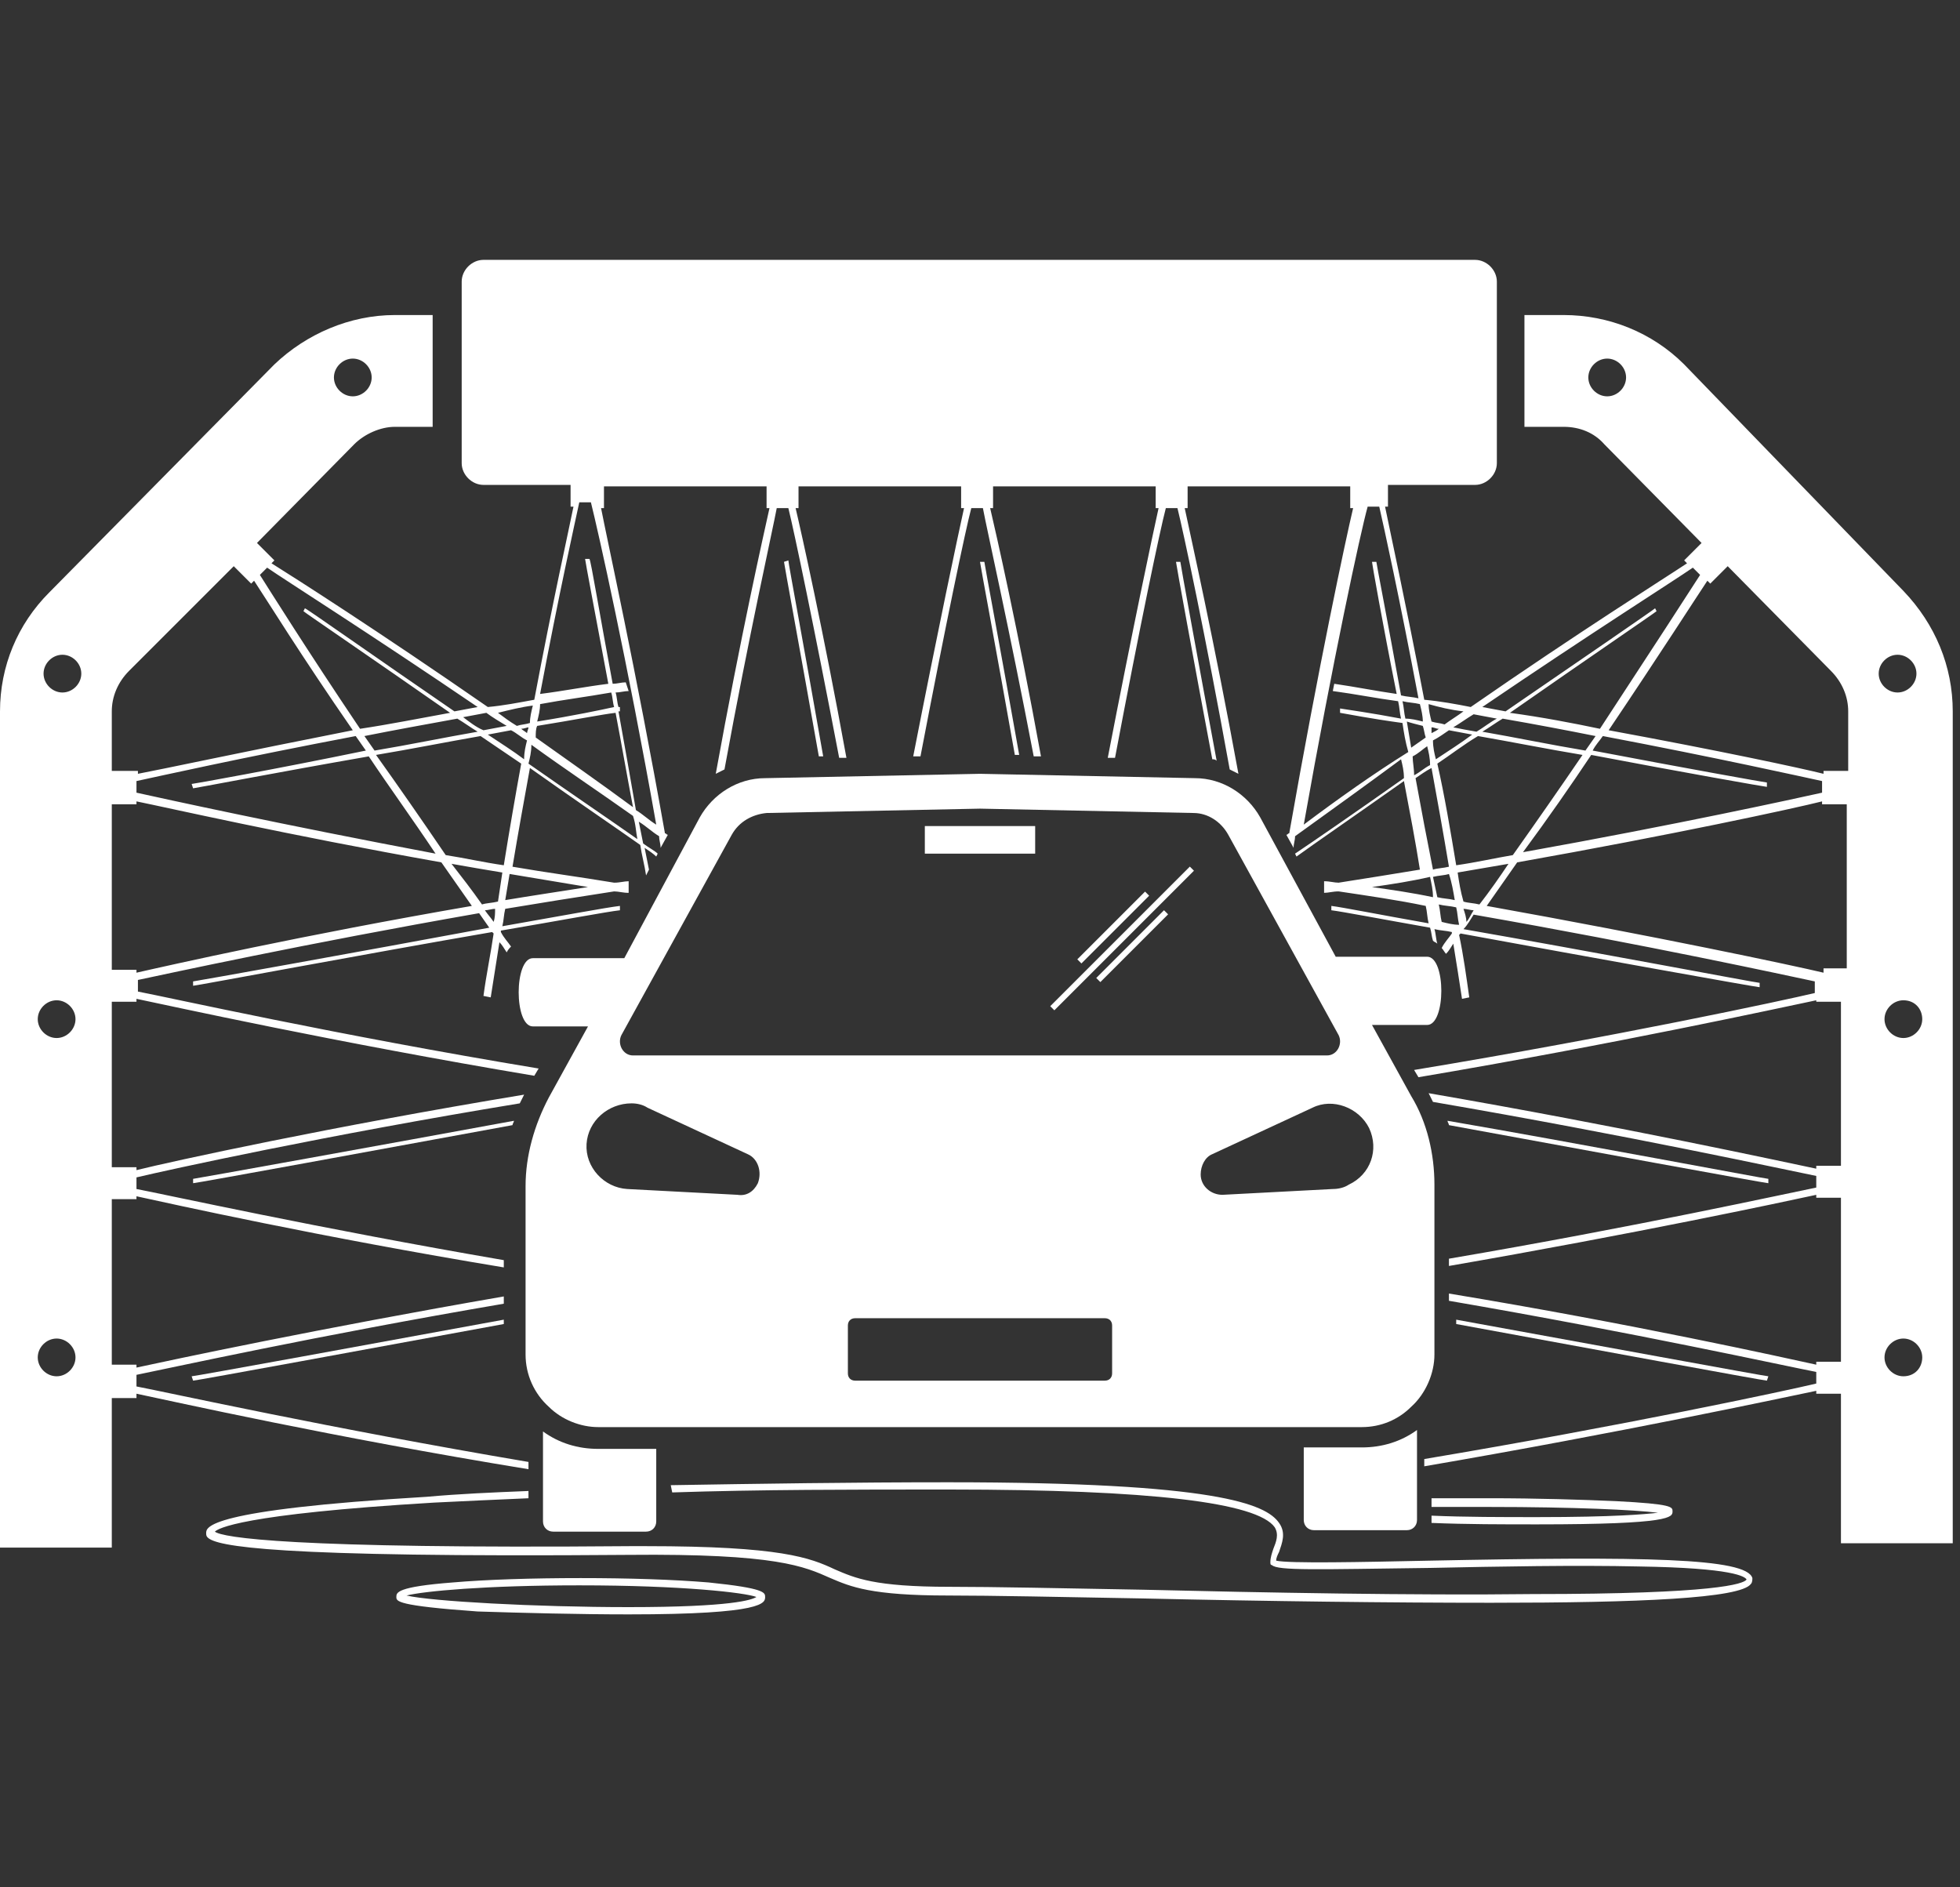 <?xml version="1.0" encoding="utf-8"?>
<!-- Generator: Adobe Illustrator 25.4.8, SVG Export Plug-In . SVG Version: 6.00 Build 0)  -->
<svg version="1.1" id="レイヤー_1" xmlns="http://www.w3.org/2000/svg" xmlns:xlink="http://www.w3.org/1999/xlink" x="0px"
	 y="0px" viewBox="0 0 135 130" style="enable-background:new 0 0 135 130;" xml:space="preserve">
<rect x="0" y="0" width="135" height="130" fill="#333333" stroke="none"/>
<style type="text/css">
	.st0{fill:#FFFFFF;}
</style>
<g id="レイヤー_1_00000017501888844601998740000017498214959101464478_">
</g>
<g id="レイヤー_2_00000054232559336581417970000003649166412328890791_">
</g>
<g id="レイヤー_3">
	<g>
		<path class="st0" d="M46.3,102.8c6-0.2,12.4-0.2,19.1-0.2c13.9,0,21.2,0.9,22.4,2.6c0.3,0.5,0.1,1-0.1,1.5
			c-0.1,0.3-0.2,0.6-0.2,0.9c0,0.1,0,0.2,0.1,0.2c0.4,0.4,3.1,0.3,10.9,0.2c4.7-0.1,10.1-0.2,14.4-0.1c6.5,0.1,7.3,0.7,7.4,0.9
			c-0.2,0.3-2.1,1-14.7,1c-8.2,0.1-18.6-0.1-26.9-0.3c-5.5-0.1-10.3-0.2-13.3-0.2c-5.2,0-6.5-0.6-7.9-1.2c-1.7-0.8-3.7-1.6-13-1.6
			c-0.4,0-0.7,0-1.1,0c-23.5,0.2-28.1-0.6-28.6-1c0.2-0.2,1.7-1.2,15.1-2c2-0.1,4.2-0.2,6.5-0.3v-0.5c-2.5,0.1-4.8,0.2-7,0.4
			c-15.2,0.9-15.2,2.1-15.2,2.5c0,0.1,0,0.2,0.1,0.3c0.6,0.6,4.3,1.4,29,1.2c10.2-0.1,12.1,0.8,13.9,1.6c1.4,0.6,2.8,1.2,8.1,1.2
			c3,0,7.8,0.1,13.3,0.2c8.9,0.2,17.2,0.3,24.1,0.3c10.2,0,17.2-0.3,17.9-1.3c0.1-0.1,0.1-0.3,0.1-0.4c-0.4-1.4-7.5-1.5-22.3-1.2
			c-4.7,0.1-9.6,0.2-10.5,0c0-0.2,0.1-0.4,0.2-0.6c0.2-0.6,0.5-1.3,0-2c-0.9-1.3-4.3-2.8-22.8-2.8c-6.6,0-13.1,0.1-19.1,0.2
			L46.3,102.8L46.3,102.8z"/>
		<path class="st0" d="M43.3,111.2c9.4,0,9.4-0.8,9.4-1.2c0-0.3,0-0.6-3.9-1c-2.4-0.2-5.5-0.3-8.8-0.3s-6.5,0.1-8.8,0.3
			c-3.9,0.3-3.9,0.7-3.9,1s0,0.6,5.6,1C36,111.1,39.9,111.2,43.3,111.2z M52.1,110c-0.3,0.2-1.7,0.7-8.8,0.7
			c-6.4,0-13.6-0.4-15.3-0.8c1.2-0.3,5.4-0.7,11.9-0.7C47,109.2,51.3,109.7,52.1,110z"/>
		<path class="st0" d="M98.6,103.8c1.2,0,2.5,0,4,0c5.8,0,10,0.2,11.6,0.4c-0.9,0.1-3,0.3-8.3,0.3c-2.4,0-5,0-7.3-0.1v0.4v0.1
			c2.4,0.1,4.9,0.1,7.3,0.1c9.3,0,9.3-0.5,9.3-0.9c0-0.3,0-0.5-3.9-0.7c-2.3-0.1-5.4-0.2-8.7-0.2c-1.4,0-2.7,0-4,0V103.8z"/>
		<path class="st0" d="M54,38.7c0,0.1,1.2,6.6,2.4,13.4h0.3c-1.2-6.9-2.4-13.3-2.4-13.5L54,38.7z"/>
		<path class="st0" d="M67.5,38.7c0,0.1,1.2,6.5,2.4,13.3h0.3c-1.2-6.8-2.4-13.2-2.4-13.3H67.5z"/>
		<path class="st0" d="M81,38.7c0,0.1,1.2,6.7,2.5,13.6c0.1,0,0.2,0,0.3,0.1c-1.3-7-2.5-13.6-2.5-13.7H81z"/>
		<path class="st0" d="M116,25.1c-2.2-2.2-5.2-3.4-8.3-3.4H105v7.7h2.7c1.1,0,2.1,0.4,2.8,1.2l6.7,6.8l-1.2,1.2l0.2,0.2
			c-1.5,1-7.4,4.7-14.9,9.9c-1-0.2-2.1-0.4-3.2-0.5c-1.3-6.8-2.4-11.8-2.7-13.3h0.2v-1.5h6c0.8,0,1.5-0.7,1.5-1.5v-1.6v-9.4v-1.5
			c0-0.8-0.7-1.5-1.5-1.5H33.3c-0.8,0-1.5,0.7-1.5,1.5v1.5v9.4v1.6c0,0.8,0.7,1.5,1.5,1.5h6v1.5h0.2c-0.3,1.5-1.4,6.4-2.7,13.3
			c-1.1,0.2-2.1,0.4-3.2,0.5c-7.5-5.2-13.3-8.9-14.9-9.9l0.2-0.2l-1.2-1.2l6.7-6.8c0.7-0.7,1.8-1.2,2.8-1.2h2.6v-7.7h-2.6
			c-3.1,0-6.1,1.3-8.3,3.4L3.4,40.8C1.2,43,0,45.9,0,49v57.6h7.7V96.3h1.7V96c2.4,0.5,13.5,3,27,5.2v-0.5c-13.6-2.3-24.9-4.8-27-5.2
			v-0.8c2-0.4,12.4-2.7,25.3-4.9v-0.5c-12.7,2.2-23,4.4-25.3,4.9V94H7.7V82.6h1.7v-0.2c2.3,0.5,12.6,2.8,25.3,4.9v-0.5
			c-12.8-2.2-23.2-4.5-25.3-4.9v-0.8c2.1-0.5,13-2.9,26.4-5.1c0.1-0.2,0.2-0.4,0.3-0.6C22.8,77.6,11.8,80,9.4,80.6v-0.2H7.7V69h1.7
			v-0.2c2.4,0.5,13.7,3,27.4,5.3l0.3-0.5c-13.9-2.3-25.5-4.9-27.6-5.3v-0.8C11.4,67.1,21,65,33,62.9c0.2,0.3,0.5,0.7,0.7,1
			c-8.6,1.6-20.3,3.7-20.4,3.7v0.3c0.2,0,11.9-2.2,20.6-3.7l0.1,0.1c-0.2,1.4-0.5,2.8-0.7,4.3l0.5,0.1c0.2-1.3,0.4-2.5,0.6-3.8
			c0.2,0.2,0.3,0.4,0.5,0.7c0.1-0.2,0.2-0.3,0.3-0.4c-0.2-0.3-0.5-0.6-0.7-1v-0.1c4.1-0.7,7.3-1.3,8.2-1.4v-0.3
			c-0.9,0.1-4.1,0.7-8.1,1.4c0.1-0.4,0.1-0.8,0.2-1.2c2.4-0.4,4.9-0.8,7.5-1.2c0.3,0,0.6,0.1,1,0.1v-0.3l0,0v-0.1V61l0,0v-0.3
			c-0.3,0-0.6,0.1-1,0.1c-2.4-0.4-4.7-0.7-7-1.1c0.4-2.4,0.8-4.6,1.2-6.8c3.1,2.2,5.9,4.1,7.6,5.3c0.1,0.7,0.3,1.4,0.4,2.1l0.2-0.4
			c-0.1-0.5-0.2-1-0.3-1.5c0.3,0.2,0.6,0.4,0.8,0.6l0.1-0.2c-0.2-0.2-0.6-0.4-1-0.7c-0.1-0.5-0.2-1-0.3-1.5c0.5,0.3,0.9,0.7,1.4,1
			c0,0.3,0.1,0.5,0.1,0.8l0.5-0.9c-0.1,0-0.1-0.1-0.2-0.1c-2-11.3-4-20.3-4.4-22.4h0.2v-1.5h11.2V35H53c-0.4,1.8-2,8.9-3.7,18.3
			c0.2-0.1,0.4-0.2,0.6-0.3c1.7-9.3,3.3-16.4,3.6-18h0.8c0.4,1.6,1.8,8.3,3.5,17.2h0.5c-1.6-8.8-3.1-15.5-3.5-17.2H55v-1.5h11.2V35
			h0.2c-0.4,1.8-1.8,8.4-3.5,17.1h0.5c1.7-8.9,3.1-15.6,3.5-17.1h0.8c0.3,1.6,1.8,8.2,3.5,17.1h0.5c-1.6-8.8-3.1-15.4-3.5-17.1h0.2
			v-1.5h11.2V35h0.2c-0.4,1.8-1.8,8.4-3.5,17.2h0.5c1.7-9,3.1-15.7,3.5-17.2h0.8c0.4,1.6,1.9,8.6,3.6,18c0.2,0.1,0.4,0.2,0.6,0.3
			C83.6,44,82,36.9,81.6,35h0.2v-1.5H93V35h0.2c-0.5,2.1-2.4,11-4.4,22.4c-0.1,0-0.1,0.1-0.2,0.1l0.5,0.9c0-0.3,0.1-0.5,0.1-0.8
			c2.5-1.8,5-3.6,7.3-5.3c0.1,0.4,0.2,0.8,0.2,1.3c-3.4,2.4-6.3,4.4-7.5,5.2l0.1,0.2c1.1-0.8,4-2.8,7.4-5.2c0.4,2.1,0.8,4.2,1.1,6.1
			c-1.8,0.3-3.7,0.6-5.6,0.9c-0.3,0-0.6-0.1-1-0.1V61l0,0v0.1v0.1l0,0v0.3c0.3,0,0.6-0.1,1-0.1c2,0.3,4.1,0.6,6,1
			c0.1,0.4,0.1,0.8,0.2,1.2c-3.4-0.6-5.9-1.1-6.7-1.2v0.3c0.8,0.1,3.4,0.6,6.8,1.2c0.1,0.3,0.1,0.6,0.2,0.9c0.1,0.1,0.2,0.1,0.3,0.2
			c-0.1-0.3-0.1-0.7-0.2-1c0.4,0.1,0.8,0.1,1.2,0.2v0.1c-0.2,0.3-0.5,0.6-0.7,1c0.1,0.1,0.2,0.3,0.3,0.4c0.2-0.2,0.3-0.4,0.5-0.7
			c0.2,1.2,0.4,2.5,0.6,3.8l0.5-0.1c-0.2-1.4-0.4-2.9-0.7-4.3l0.1-0.1c8.7,1.6,20.4,3.7,20.6,3.7v-0.3c-0.2,0-11.8-2.2-20.4-3.7
			c0.3-0.3,0.5-0.7,0.7-1c12,2.1,21.6,4.2,23.5,4.6v0.8c-2.1,0.5-13.7,3-27.6,5.3l0.3,0.5c13.6-2.3,25-4.8,27.4-5.3V69h1.7v11.3
			h-1.7v0.2c-2.4-0.5-13.4-2.9-26.7-5.2c0.1,0.2,0.2,0.4,0.3,0.6c13.4,2.3,24.4,4.7,26.4,5.1v0.8c-2,0.4-12.4,2.7-25.3,4.9v0.5
			c12.7-2.2,23-4.4,25.3-4.9v0.2h1.7v11.3h-1.7V94c-2.3-0.5-12.6-2.8-25.3-4.9v0.5c12.8,2.2,23.2,4.5,25.3,4.9v0.8
			c-2.1,0.5-13.3,2.9-27,5.2v0.5c13.4-2.3,24.6-4.7,27-5.2V96h1.7v10.3h7.7V49c0-3.1-1.2-6-3.4-8.3L116,25.1z M110.7,27.3
			c-0.7,0-1.3-0.6-1.3-1.3s0.6-1.3,1.3-1.3c0.7,0,1.3,0.6,1.3,1.3S111.4,27.3,110.7,27.3z M24.3,24.7c0.7,0,1.3,0.6,1.3,1.3
			s-0.6,1.3-1.3,1.3c-0.7,0-1.3-0.6-1.3-1.3S23.6,24.7,24.3,24.7z M36.7,48.6c-0.1,0.4-0.2,0.8-0.2,1.2c-0.3,0.1-0.6,0.1-0.9,0.2
			c-0.5-0.3-0.9-0.6-1.3-0.9C35.1,48.9,35.9,48.7,36.7,48.6z M13.3,54.3c0.1,0,5.8-1.1,12.1-2.2c1.4,2.1,3,4.3,4.6,6.7
			c-10.6-2-18.8-3.8-20.6-4.2v-0.8c1.4-0.3,7.2-1.6,15.1-3.1c0.2,0.3,0.5,0.7,0.7,1C18.9,53,13.3,54,13.2,54L13.3,54.3z M25.1,50.7
			c2-0.4,4.2-0.8,6.4-1.2c0.5,0.3,0.9,0.6,1.4,0.9c-2.3,0.4-4.7,0.9-7.1,1.3C25.6,51.4,25.3,51,25.1,50.7z M31.9,49.4
			c0.5-0.1,1.1-0.2,1.6-0.3c0.4,0.3,0.9,0.6,1.4,0.9c-0.5,0.1-1.1,0.2-1.6,0.3C32.8,50.1,32.3,49.7,31.9,49.4z M35.2,50.3
			c0.4,0.2,0.7,0.5,1.1,0.7c-0.1,0.4-0.2,0.8-0.2,1.3c-0.8-0.6-1.6-1.1-2.5-1.7C34.1,50.5,34.7,50.4,35.2,50.3z M35.9,50.2
			c0.2,0,0.4-0.1,0.5-0.1c0,0.1-0.1,0.3-0.1,0.4C36.2,50.4,36,50.3,35.9,50.2z M37,50c2.5-0.4,4.5-0.8,5.4-0.9
			c0.4,2.1,0.8,4.4,1.2,6.5c-2.3-1.7-4.6-3.3-6.7-4.8C36.9,50.5,36.9,50.2,37,50z M37,49.7c0.1-0.4,0.2-0.8,0.2-1.2
			c1.6-0.3,3.2-0.5,4.9-0.8c0.1,0.3,0.1,0.7,0.2,1C41.4,48.9,39.5,49.3,37,49.7z M32.9,48.7c-0.5,0.1-1.1,0.2-1.6,0.3
			c-5.4-3.7-10.2-7.1-10.3-7.1l-0.1,0.2c0.1,0.1,4.8,3.3,10.1,7c-2.2,0.4-4.2,0.8-6.2,1.1c-3.7-5.5-6.2-9.5-6.9-10.6l0.5-0.5
			C19.7,40,25.4,43.6,32.9,48.7z M8.9,46.2l7.2-7.2l1.2,1.2l0.2-0.2c0.8,1.2,3.2,5.1,6.8,10.3c-7.6,1.5-13.2,2.7-14.8,3v-0.2H7.7V49
			C7.7,48,8.1,47,8.9,46.2z M3.9,94.8c-0.7,0-1.3-0.6-1.3-1.3s0.6-1.3,1.3-1.3s1.3,0.6,1.3,1.3S4.6,94.8,3.9,94.8z M3.9,71.5
			c-0.7,0-1.3-0.6-1.3-1.3s0.6-1.3,1.3-1.3s1.3,0.6,1.3,1.3S4.6,71.5,3.9,71.5z M4.3,47.7c-0.7,0-1.3-0.6-1.3-1.3s0.6-1.3,1.3-1.3
			s1.3,0.6,1.3,1.3C5.6,47.1,5,47.7,4.3,47.7z M9.4,67v-0.2H7.7V55.4h1.7v-0.2c2,0.4,10.3,2.3,21,4.2c0.7,1,1.4,2,2.1,3
			C20.9,64.4,11.6,66.5,9.4,67z M31.1,59.5c1.1,0.2,2.3,0.4,3.5,0.6c-0.1,0.7-0.2,1.3-0.3,2c-0.4,0.1-0.8,0.1-1.1,0.2
			C32.5,61.3,31.8,60.4,31.1,59.5z M34,63.5c-0.2-0.3-0.4-0.5-0.6-0.8c0.2,0,0.5-0.1,0.7-0.1C34.1,62.9,34.1,63.2,34,63.5z
			 M40.5,61.1c-1.9,0.3-3.9,0.6-5.7,0.9c0.1-0.6,0.2-1.2,0.3-1.8C36.9,60.5,38.7,60.8,40.5,61.1z M34.7,59.6c-1.4-0.2-2.7-0.5-4-0.7
			c-1.7-2.5-3.3-4.8-4.8-6.9c2.4-0.4,4.9-0.9,7.2-1.3c0.9,0.6,1.9,1.3,2.8,1.9C35.5,54.8,35.1,57.1,34.7,59.6z M43.9,57.8
			c-1.7-1.2-4.5-3.1-7.5-5.2c0.1-0.4,0.2-0.8,0.2-1.3c2.2,1.6,4.6,3.2,7,4.9C43.8,56.8,43.8,57.3,43.9,57.8z M45.2,56.8
			c-0.5-0.3-0.9-0.7-1.4-1c-0.4-2.3-0.8-4.6-1.2-6.8h0.1v-0.3h-0.1c-0.1-0.3-0.1-0.7-0.2-1c0.3,0,0.6-0.1,0.9-0.1L43.1,47
			c-0.3,0-0.6,0.1-0.9,0.1c-0.9-4.8-1.5-8.5-1.6-8.6h-0.3c0,0.1,0.7,3.8,1.6,8.6c-1.6,0.2-3.1,0.5-4.7,0.7
			c1.3-6.9,2.4-11.8,2.7-13.2h0.8C41.2,36.6,43.2,45.5,45.2,56.8z M126.1,46.2c0.8,0.8,1.2,1.8,1.2,2.8v4.1h-1.7v0.2
			c-1.6-0.4-7.2-1.6-14.8-3c3.5-5.2,6-9.1,6.8-10.3l0.2,0.2L119,39L126.1,46.2z M100.4,60.1c1.2-0.2,2.3-0.4,3.5-0.6
			c-0.6,0.9-1.3,1.9-2,2.8c-0.4-0.1-0.8-0.1-1.1-0.2C100.6,61.4,100.5,60.8,100.4,60.1z M100.2,62c-0.4-0.1-0.8-0.1-1.2-0.2
			c-0.1-0.5-0.2-0.9-0.3-1.4c0.4-0.1,0.8-0.1,1.1-0.2C100,60.8,100.1,61.4,100.2,62z M100.3,59.6c-0.4-2.4-0.8-4.8-1.3-7
			c0.9-0.6,1.8-1.3,2.8-1.9c2.3,0.4,4.8,0.9,7.2,1.3c-1.5,2.2-3.1,4.5-4.8,6.9C103,59.1,101.7,59.4,100.3,59.6z M98,50
			c0.1,0.3,0.1,0.5,0.2,0.8c-0.3,0.2-0.7,0.5-1,0.7c-0.1-0.6-0.2-1.2-0.3-1.8C97.2,49.8,97.6,49.9,98,50z M96.8,49.5
			c-0.1-0.4-0.1-0.8-0.2-1.2c0.4,0.1,0.8,0.1,1.2,0.2c0.1,0.4,0.2,0.8,0.2,1.2C97.6,49.6,97.2,49.5,96.8,49.5z M98.6,50.1
			c0.2,0,0.3,0.1,0.5,0.1c-0.1,0.1-0.3,0.2-0.5,0.3C98.6,50.3,98.6,50.2,98.6,50.1z M99.8,50.3c0.5,0.1,1.1,0.2,1.6,0.3
			c-0.8,0.6-1.6,1.1-2.5,1.7c-0.1-0.4-0.2-0.8-0.2-1.3C99.1,50.8,99.5,50.5,99.8,50.3z M101.7,50.4c-0.6-0.1-1.1-0.2-1.6-0.3
			c0.5-0.3,0.9-0.6,1.4-0.9c0.5,0.1,1.1,0.2,1.6,0.3C102.7,49.7,102.2,50.1,101.7,50.4z M103.5,49.5c2.3,0.4,4.4,0.8,6.4,1.2
			c-0.2,0.3-0.5,0.7-0.7,1c-2.4-0.4-4.8-0.9-7.1-1.3C102.6,50.1,103,49.8,103.5,49.5z M109.6,52c6.3,1.2,12,2.2,12.1,2.2v-0.3
			c-0.1,0-5.7-1-12-2.2c0.2-0.4,0.5-0.7,0.7-1c7.9,1.5,13.7,2.8,15.1,3.1v0.8c-1.8,0.4-10,2.2-20.6,4.1
			C106.6,56.4,108.2,54.1,109.6,52z M116.6,39.1l0.5,0.5c-0.7,1.1-3.3,5.1-6.9,10.6c-1.9-0.4-4-0.8-6.2-1.1c5.3-3.7,10-6.9,10.1-7
			l-0.1-0.2c-0.1,0.1-4.9,3.4-10.3,7.1c-0.5-0.1-1.1-0.2-1.6-0.3C109.6,43.6,115.3,40,116.6,39.1z M100.8,49
			c-0.4,0.3-0.9,0.6-1.3,0.9c-0.3-0.1-0.6-0.1-0.9-0.2c-0.1-0.4-0.2-0.8-0.2-1.2C99.1,48.7,99.9,48.9,100.8,49z M89.8,56.8
			c2-11.3,3.9-20.1,4.4-21.9H95c0.3,1.3,1.4,6.3,2.7,13.2c-0.4-0.1-0.8-0.1-1.2-0.2c-0.9-5-1.7-9.1-1.7-9.2h-0.3
			c0,0.1,0.7,4.1,1.7,9.1c-1.4-0.2-2.9-0.5-4.3-0.7l-0.1,0.5c1.5,0.2,3,0.5,4.5,0.7c0.1,0.4,0.1,0.8,0.2,1.2
			c-2.1-0.4-3.6-0.6-4.2-0.7v0.3c0.6,0.1,2.1,0.4,4.3,0.7c0.1,0.7,0.2,1.3,0.4,2C94.6,53.3,92.2,55,89.8,56.8z M97.3,52.1
			c0.4-0.2,0.7-0.5,1-0.7c0.1,0.4,0.2,0.8,0.2,1.3c-0.4,0.2-0.7,0.5-1.1,0.7C97.4,52.9,97.3,52.5,97.3,52.1z M97.5,53.6
			c0.3-0.2,0.7-0.5,1.1-0.7c0.4,2.2,0.8,4.4,1.2,6.8c-0.4,0.1-0.8,0.1-1.1,0.2C98.3,57.9,97.9,55.8,97.5,53.6z M94.5,61.1
			c1.4-0.2,2.7-0.4,4-0.7c0.1,0.5,0.2,0.9,0.2,1.4C97.3,61.5,95.9,61.3,94.5,61.1z M99.3,63.5c-0.1-0.4-0.1-0.8-0.2-1.2
			c0.4,0.1,0.8,0.1,1.2,0.2c0.1,0.4,0.1,0.8,0.2,1.2C100.1,63.7,99.7,63.6,99.3,63.5z M101,63.5c0-0.3-0.1-0.6-0.2-0.9
			c0.2,0,0.5,0.1,0.7,0.1C101.3,63,101.2,63.3,101,63.5z M125.6,66.7V67c-2.1-0.5-11.5-2.5-23.2-4.6c0.7-1,1.4-2,2.1-3
			c10.7-1.9,19-3.7,21-4.2v0.2h1.7v11.3C127.2,66.7,125.6,66.7,125.6,66.7z M131.1,94.8c-0.7,0-1.3-0.6-1.3-1.3s0.6-1.3,1.3-1.3
			s1.3,0.6,1.3,1.3S131.9,94.8,131.1,94.8z M132.4,70.2c0,0.7-0.6,1.3-1.3,1.3s-1.3-0.6-1.3-1.3s0.6-1.3,1.3-1.3
			C131.9,68.9,132.4,69.5,132.4,70.2z M132,46.4c0,0.7-0.6,1.3-1.3,1.3s-1.3-0.6-1.3-1.3s0.6-1.3,1.3-1.3
			C131.4,45.1,132,45.7,132,46.4z"/>
		<path class="st0" d="M13.3,81.5c0.2,0,13.3-2.4,22-4c0-0.1,0.1-0.2,0.1-0.3c-8.7,1.6-22,4-22.1,4L13.3,81.5z"/>
		<path class="st0" d="M13.3,95.1c0.2,0,12.7-2.3,21.4-3.9v-0.3c-8.7,1.6-21.3,3.9-21.5,3.9L13.3,95.1z"/>
		<path class="st0" d="M121.8,81.2c-0.2,0-13.4-2.5-22.1-4c0,0.1,0.1,0.2,0.1,0.3c8.7,1.6,21.8,4,22,4V81.2z"/>
		<path class="st0" d="M121.8,94.8c-0.2,0-12.7-2.3-21.5-3.9v0.3c8.7,1.6,21.2,3.9,21.4,3.9L121.8,94.8z"/>
		<path class="st0" d="M41.2,99.8c-1.4,0-2.7-0.4-3.8-1.2v6.2c0,0.4,0.3,0.7,0.7,0.7h6.4c0.4,0,0.7-0.3,0.7-0.7v-5H41.2z"/>
		<path class="st0" d="M97.6,98.5c-1.1,0.8-2.4,1.2-3.8,1.2h-4v5c0,0.4,0.3,0.7,0.7,0.7h6.4c0.4,0,0.7-0.3,0.7-0.7
			C97.6,104.7,97.6,98.5,97.6,98.5z"/>
		<path class="st0" d="M36.2,93.3c0,1.4,0.6,2.7,1.6,3.6c0.9,0.9,2.2,1.4,3.4,1.4h26.3h26.3c1.3,0,2.5-0.5,3.4-1.4
			c1-0.9,1.6-2.3,1.6-3.6V81.6c0-2.1-0.5-4.3-1.6-6.1l-2.7-4.9h3.8c1.3,0,1.3-4.7,0-4.7H92l-5.2-9.6c-0.9-1.6-2.6-2.7-4.5-2.7
			l-14.8-0.3l-14.8,0.3c-1.9,0-3.6,1.1-4.5,2.7L43,66h-6.3c-1.3,0-1.3,4.7,0,4.7h3.8l-2.7,4.9c-1,1.9-1.6,4-1.6,6.1V93.3z
			 M76.1,95.1H58.9c-0.3,0-0.5-0.2-0.5-0.5v-3.3c0-0.3,0.2-0.5,0.5-0.5h17.2c0.3,0,0.5,0.2,0.5,0.5v3.3
			C76.6,94.9,76.4,95.1,76.1,95.1z M94.3,77.7c0.7,1.5,0.1,3.2-1.4,3.9c-0.3,0.2-0.7,0.3-1.1,0.3l-7.6,0.4c-0.8,0-1.5-0.6-1.5-1.4
			c0-0.6,0.3-1.2,0.8-1.4l6.9-3.2C91.8,75.6,93.6,76.3,94.3,77.7z M42.8,71.3l7.6-13.8c0.5-0.9,1.4-1.4,2.4-1.5l14.7-0.3L82.2,56
			c1,0,1.9,0.6,2.4,1.5l7.6,13.8c0.3,0.6-0.1,1.4-0.8,1.4H43.6C42.9,72.7,42.5,71.9,42.8,71.3z M43.5,76c0.4,0,0.8,0.1,1.1,0.3
			l6.9,3.2c0.7,0.3,1,1.2,0.7,2c-0.3,0.6-0.8,0.9-1.4,0.8l-7.6-0.4c-1.6-0.1-2.9-1.5-2.8-3.1C40.5,77.2,41.9,76,43.5,76z"/>
		<rect x="63.7" y="56.9" class="st0" width="7.6" height="1.9"/>
		
			<rect x="73.4" y="63.7" transform="matrix(0.707 -0.707 0.707 0.707 -22.728 72.938)" class="st0" width="6.6" height="0.4"/>
		<rect x="74.7" y="65" transform="matrix(0.707 -0.707 0.707 0.707 -23.261 74.222)" class="st0" width="6.6" height="0.4"/>
		
			<rect x="70.5" y="64.4" transform="matrix(0.707 -0.707 0.707 0.707 -23.036 73.62)" class="st0" width="13.6" height="0.4"/>
	</g>
</g>
</svg>
